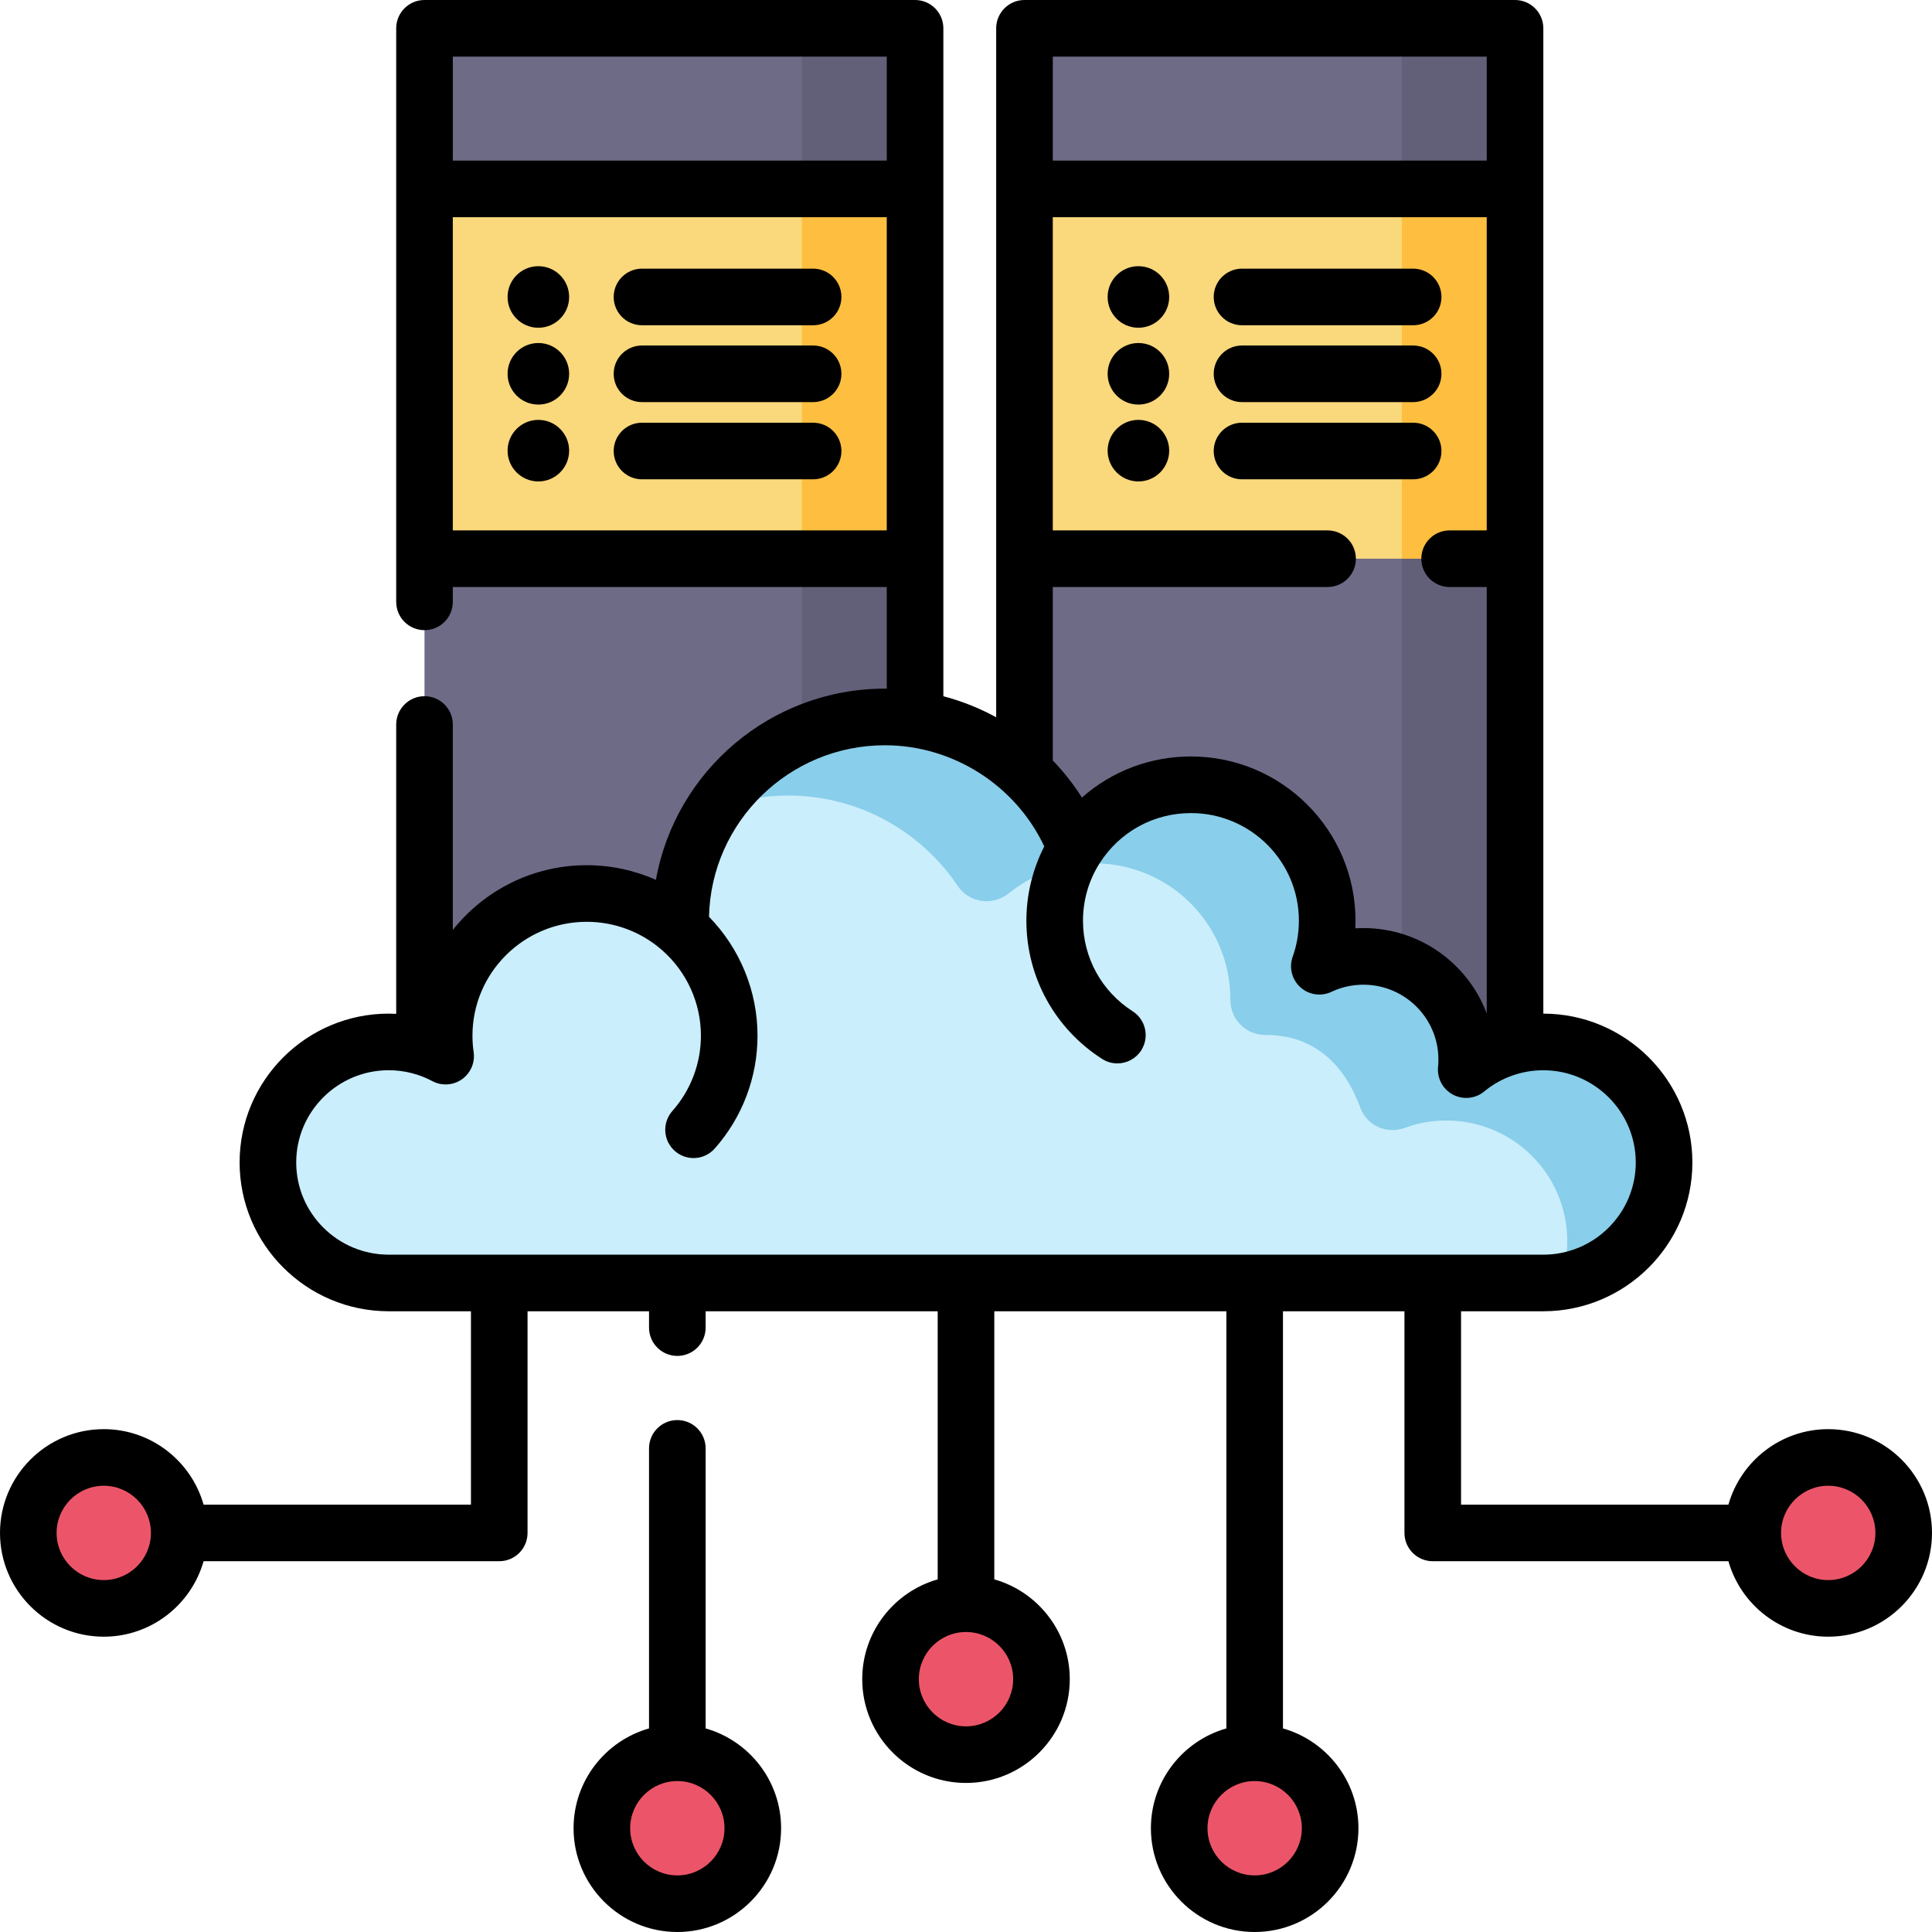 <?xml version="1.0" encoding="iso-8859-1"?>
<!-- Generator: Adobe Illustrator 19.0.0, SVG Export Plug-In . SVG Version: 6.00 Build 0)  -->
<svg version="1.1" id="Capa_1" xmlns="http://www.w3.org/2000/svg" xmlns:xlink="http://www.w3.org/1999/xlink" x="0px" y="0px"
	 viewBox="0 0 512 512" style="enable-background:new 0 0 512 512;" xml:space="preserve">
<g>
	<circle style="fill:#EC5569;" cx="179.5" cy="484.5" r="20"/>
	<circle style="fill:#EC5569;" cx="332.5" cy="484.5" r="20"/>
</g>
<rect x="112.5" y="7.5" style="fill:#6E6B87;" width="130" height="309.11"/>
<rect x="212.5" y="7.5" style="fill:#625F78;" width="30" height="309.11"/>
<rect x="271.5" y="7.5" style="fill:#6E6B87;" width="130" height="309.11"/>
<rect x="371.5" y="7.5" style="fill:#625F78;" width="30" height="309.11"/>
<rect x="112.5" y="50.06" style="fill:#FAD87C;" width="130" height="98"/>
<rect x="212.5" y="50.06" style="fill:#FEBE40;" width="30" height="98"/>
<rect x="271.5" y="50.06" style="fill:#FAD87C;" width="130" height="98"/>
<rect x="371.5" y="50.06" style="fill:#FEBE40;" width="30" height="98"/>
<path style="fill:#CAEEFC;" d="M441,308.061C441,325.699,426.663,340,408.969,340c-17.684,0-288.265,0-305.949,0
	S71,325.699,71,308.061c0-17.639,14.337-31.939,32.021-31.939c5.455,0,10.59,1.365,15.076,3.767c-0.26-1.774-0.39-3.577-0.39-5.421
	c0-20.808,16.915-37.679,37.775-37.679c9.561,0,18.283,3.538,24.937,9.387c-0.04-0.727-0.05-1.455-0.05-2.192
	c0-29.817,24.238-53.983,54.13-53.983c23.089,0,42.811,14.43,50.583,34.749c6.394-10.085,17.684-16.782,30.532-16.782
	c19.942,0,36.107,16.124,36.107,36.015c0,4.235-0.73,8.301-2.078,12.078c3.537-1.674,7.503-2.611,11.679-2.611
	c15.116,0,27.375,12.228,27.375,27.305c0,0.907-0.04,1.814-0.13,2.701c5.535-4.584,12.648-7.335,20.401-7.335
	C426.663,276.121,441,290.422,441,308.061z"/>
<path style="fill:#89CEEA;" d="M408.969,276.277c-7.753,0-14.866,2.75-20.401,7.335c0.09-0.887,0.13-1.794,0.13-2.701
	c0-15.078-12.259-27.305-27.375-27.305c-4.176,0-8.142,0.937-11.679,2.611c1.349-3.777,2.078-7.843,2.078-12.078
	c0-19.891-16.165-36.015-36.107-36.015c-12.848,0-24.138,6.697-30.532,16.782c-7.773-20.32-27.495-34.75-50.583-34.75
	c-18.901,0-35.531,9.668-45.213,24.31c6.065-2.344,12.652-3.644,19.547-3.644c18.735,0,35.252,9.501,44.969,23.94
	c3.052,4.536,9.249,5.407,13.511,1.982c6.192-4.976,14.068-7.954,22.636-7.954c19.941,0,36.107,16.124,36.107,36.015
	c0,0.042,0,0.085,0,0.127c-0.018,5.188,4.103,9.361,9.291,9.34c0.103,0,0.207,0,0.31,0.001
	c14.811,0.116,21.697,10.653,24.811,19.212c1.747,4.799,7.007,7.166,11.802,5.408c3.439-1.261,7.156-1.948,11.032-1.948
	c17.694,0,32.031,14.3,32.031,31.939c0,3.851-0.684,7.543-1.936,10.962c15.595-2.152,27.602-15.49,27.602-31.63
	C441,290.577,426.663,276.277,408.969,276.277z"/>
<g>
	<circle style="fill:#EC5569;" cx="27.5" cy="406.24" r="20"/>
	<circle style="fill:#EC5569;" cx="484.5" cy="406.24" r="20"/>
	<circle style="fill:#EC5569;" cx="256" cy="445" r="20"/>
</g>
<circle cx="301.69" cy="78.7" r="8.157"/>
<circle cx="301.69" cy="99.06" r="8.157"/>
<circle cx="301.69" cy="119.43" r="8.157"/>
<path d="M329.146,86.196H374.5c4.143,0,7.5-3.357,7.5-7.5s-3.357-7.5-7.5-7.5h-45.354c-4.143,0-7.5,3.357-7.5,7.5
	S325.003,86.196,329.146,86.196z"/>
<path d="M329.146,106.563H374.5c4.143,0,7.5-3.357,7.5-7.5s-3.357-7.5-7.5-7.5h-45.354c-4.143,0-7.5,3.357-7.5,7.5
	S325.003,106.563,329.146,106.563z"/>
<path d="M382,119.522c0-4.143-3.357-7.5-7.5-7.5h-45.354c-4.143,0-7.5,3.357-7.5,7.5s3.357,7.5,7.5,7.5H374.5
	C378.643,127.022,382,123.665,382,119.522z"/>
<circle cx="142.67" cy="78.7" r="8.157"/>
<circle cx="142.67" cy="99.06" r="8.157"/>
<circle cx="142.67" cy="119.43" r="8.157"/>
<path d="M215.486,71.196h-45.354c-4.143,0-7.5,3.357-7.5,7.5s3.357,7.5,7.5,7.5h45.354c4.143,0,7.5-3.357,7.5-7.5
	S219.629,71.196,215.486,71.196z"/>
<path d="M215.486,91.563h-45.354c-4.143,0-7.5,3.357-7.5,7.5s3.357,7.5,7.5,7.5h45.354c4.143,0,7.5-3.357,7.5-7.5
	S219.629,91.563,215.486,91.563z"/>
<path d="M215.486,112.022h-45.354c-4.143,0-7.5,3.357-7.5,7.5s3.357,7.5,7.5,7.5h45.354c4.143,0,7.5-3.357,7.5-7.5
	S219.629,112.022,215.486,112.022z"/>
<path d="M484.5,378.739c-12.563,0-23.178,8.472-26.452,20h-70.853V347.5h21.774c21.797,0,39.53-17.692,39.53-39.439
	c0-21.737-17.717-39.422-39.5-39.439V7.5l0,0l0,0c0-4.143-3.357-7.5-7.5-7.5h-130c-4.143,0-7.5,3.357-7.5,7.5l0,0v182.584l0,0
	c-4.402-2.406-9.101-4.292-14-5.578l0,0V7.5l0,0c0-4.143-3.357-7.5-7.5-7.5h-130c-4.143,0-7.5,3.357-7.5,7.5l0,0v152l0,0
	c0,4.143,3.357,7.5,7.5,7.5s7.5-3.357,7.5-7.5v-3.937h115v26.945c-0.167-0.001-0.333-0.008-0.5-0.008
	c-30.283,0-55.535,21.9-60.675,50.66c-5.727-2.534-11.967-3.872-18.343-3.872c-14.365,0-27.182,6.715-35.482,17.158V192
	c0-4.143-3.357-7.5-7.5-7.5s-7.5,3.357-7.5,7.5v76.673c-0.659-0.033-1.319-0.052-1.979-0.052c-21.792,0-39.521,17.692-39.521,39.439
	s17.73,39.44,39.522,39.44h21.784v51.239H53.952c-3.274-11.528-13.889-20-26.452-20c-15.163,0-27.5,12.337-27.5,27.5
	s12.337,27.5,27.5,27.5c12.563,0,23.178-8.472,26.452-20h78.353c4.143,0,7.5-3.357,7.5-7.5V347.5H172v4.333
	c0,4.143,3.357,7.5,7.5,7.5s7.5-3.357,7.5-7.5V347.5h61.5v71.048c-11.528,3.274-20,13.889-20,26.452c0,15.163,12.337,27.5,27.5,27.5
	s27.5-12.337,27.5-27.5c0-12.563-8.472-23.178-20-26.452V347.5H325v110.548c-11.528,3.274-20,13.889-20,26.452
	c0,15.163,12.337,27.5,27.5,27.5s27.5-12.337,27.5-27.5c0-12.563-8.472-23.178-20-26.452V347.5h32.195v58.739
	c0,4.143,3.357,7.5,7.5,7.5h78.353c3.274,11.528,13.889,20,26.452,20c15.163,0,27.5-12.337,27.5-27.5S499.663,378.739,484.5,378.739
	z M235,15v27.563H120V15H235z M120,140.563v-83h115v83H120z M27.5,418.739c-6.893,0-12.5-5.607-12.5-12.5s5.607-12.5,12.5-12.5
	s12.5,5.607,12.5,12.5S34.393,418.739,27.5,418.739z M268.5,445c0,6.893-5.607,12.5-12.5,12.5s-12.5-5.607-12.5-12.5
	s5.607-12.5,12.5-12.5S268.5,438.107,268.5,445z M345,484.5c0,6.893-5.607,12.5-12.5,12.5s-12.5-5.607-12.5-12.5
	s5.607-12.5,12.5-12.5S345,477.607,345,484.5z M315.615,200.468c-10.844,0-21.034,3.938-28.892,10.894
	c-2.243-3.55-4.84-6.836-7.724-9.828v-45.97h72.823c4.143,0,7.5-3.357,7.5-7.5s-3.357-7.5-7.5-7.5H279v-83h115v83h-9.833
	c-4.143,0-7.5,3.357-7.5,7.5s3.357,7.5,7.5,7.5H394v113.03c-4.953-13.212-17.732-22.644-32.677-22.644
	c-0.72,0-1.436,0.021-2.147,0.064c0.031-0.676,0.047-1.353,0.047-2.032C359.223,219.988,339.66,200.468,315.615,200.468z M394,15
	v27.563H279V15H394z M78.5,308.061c0-13.476,11-24.439,24.521-24.439c4.029,0,8.019,0.995,11.535,2.879
	c2.498,1.338,5.534,1.154,7.852-0.474s3.521-4.422,3.11-7.224c-0.206-1.408-0.311-2.867-0.311-4.336
	c0-16.641,13.581-30.179,30.275-30.179c7.372,0,14.47,2.671,19.985,7.52c0.006,0.006,0.014,0.01,0.02,0.015
	c6.522,5.732,10.263,13.985,10.263,22.643c0,7.36-2.688,14.449-7.567,19.959c-2.747,3.102-2.459,7.841,0.642,10.587
	c1.428,1.265,3.202,1.886,4.97,1.886c2.072,0,4.136-0.854,5.617-2.527c7.313-8.256,11.339-18.876,11.339-29.904
	c0-11.813-4.655-23.107-12.856-31.512c0.553-25.156,21.239-45.454,46.605-45.454c18.074,0,34.637,10.64,42.241,26.798
	c-3.094,6.078-4.737,12.802-4.737,19.688c0,14.887,7.502,28.583,20.067,36.638c1.254,0.803,2.655,1.187,4.041,1.187
	c2.47,0,4.889-1.22,6.321-3.453c2.235-3.487,1.22-8.127-2.267-10.362c-8.242-5.283-13.163-14.258-13.163-24.009
	c0-5.405,1.522-10.662,4.401-15.204c0.003-0.006,0.008-0.01,0.011-0.016c5.279-8.327,14.325-13.298,24.198-13.298
	c15.774,0,28.607,12.792,28.607,28.515c0,3.289-0.553,6.505-1.643,9.556c-1.02,2.856-0.219,6.046,2.029,8.082
	c2.247,2.036,5.502,2.518,8.242,1.22c2.649-1.254,5.5-1.89,8.472-1.89c10.959,0,19.875,8.885,19.875,19.806
	c0,0.689-0.031,1.344-0.092,1.944c-0.307,3.027,1.247,5.94,3.932,7.373s5.97,1.102,8.314-0.841
	c4.369-3.618,9.915-5.611,15.617-5.611c13.526,0,24.53,10.964,24.53,24.439s-11,24.437-24.526,24.437H103.021
	C89.5,332.5,78.5,321.536,78.5,308.061z M484.5,418.739c-6.893,0-12.5-5.607-12.5-12.5s5.607-12.5,12.5-12.5s12.5,5.607,12.5,12.5
	S491.393,418.739,484.5,418.739z"/>
<path d="M187,458.048v-74.215c0-4.143-3.357-7.5-7.5-7.5s-7.5,3.357-7.5,7.5v74.215c-11.528,3.274-20,13.889-20,26.452
	c0,15.163,12.337,27.5,27.5,27.5s27.5-12.337,27.5-27.5C207,471.937,198.528,461.322,187,458.048z M179.5,497
	c-6.893,0-12.5-5.607-12.5-12.5s5.607-12.5,12.5-12.5s12.5,5.607,12.5,12.5S186.393,497,179.5,497z"/>
<g>
</g>
<g>
</g>
<g>
</g>
<g>
</g>
<g>
</g>
<g>
</g>
<g>
</g>
<g>
</g>
<g>
</g>
<g>
</g>
<g>
</g>
<g>
</g>
<g>
</g>
<g>
</g>
<g>
</g>
</svg>
